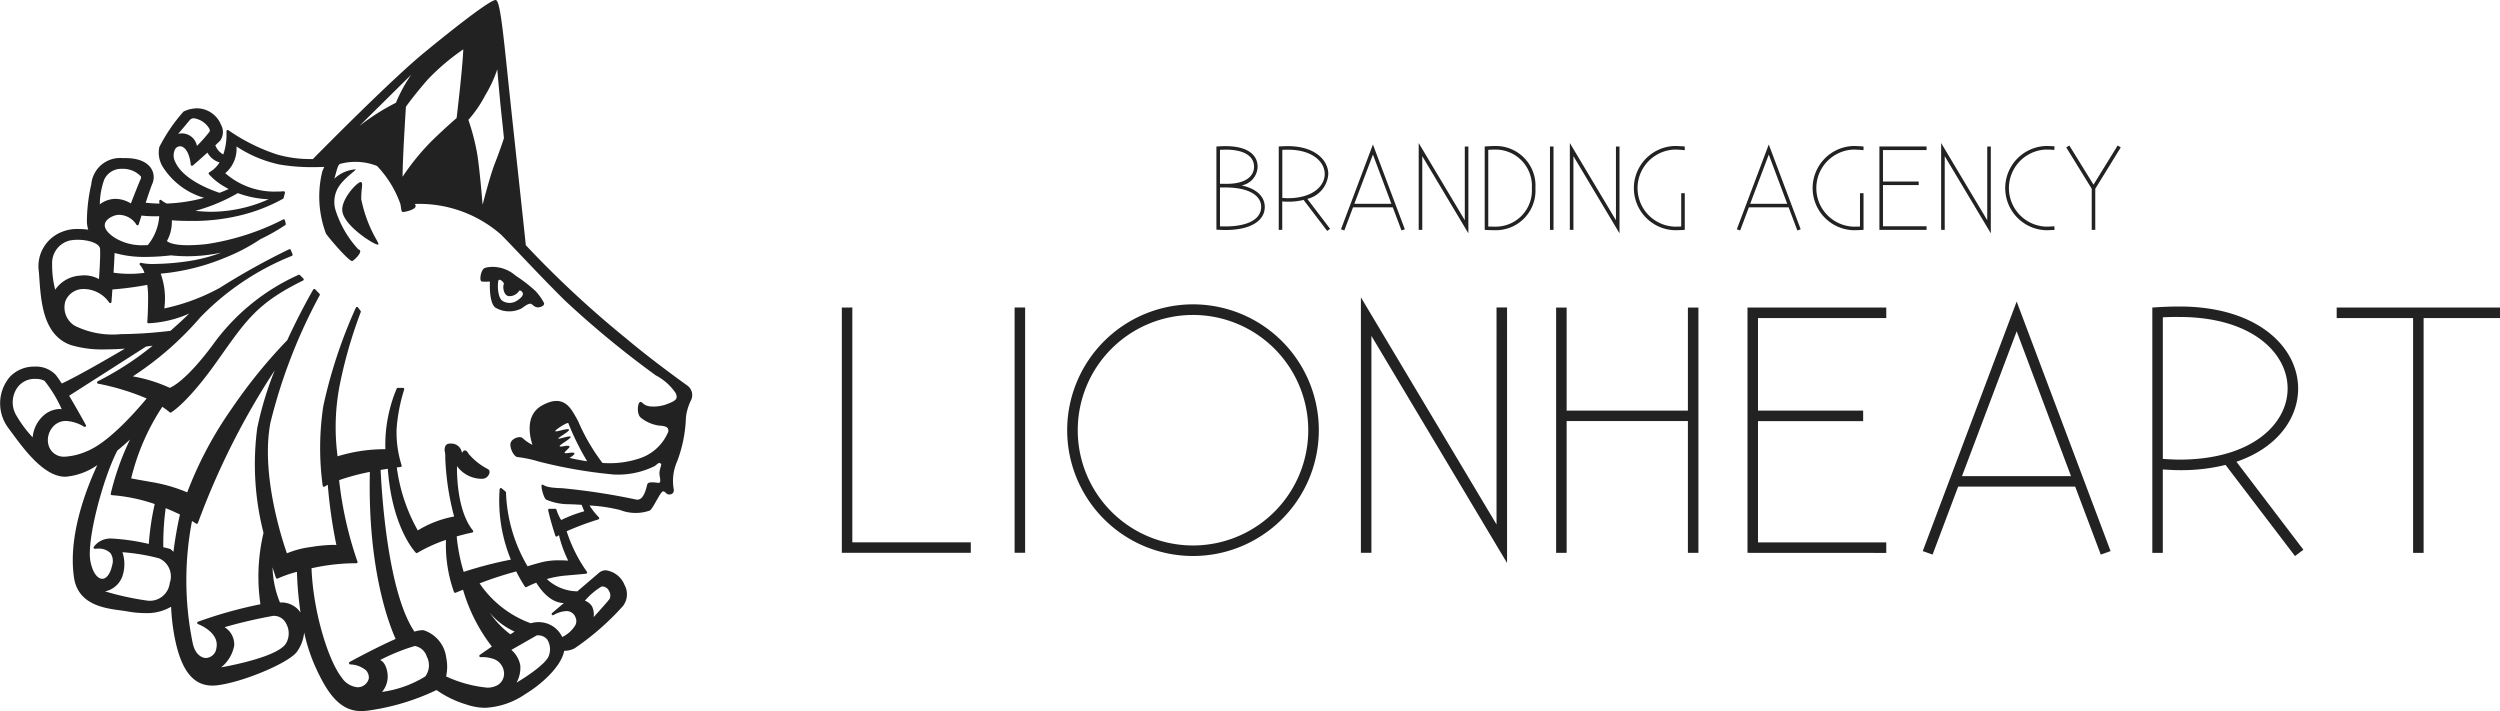 <svg xmlns="http://www.w3.org/2000/svg" width="169.201" height="48.131"><g fill="#222"><g data-name="Group 59"><path data-name="Path 229" d="M36.229 19.684a9.908 9.908 0 0 0-1.324-1.023 2.4 2.4 0 0 0-1.61-.6c-.542.03-.587.12-.677.3s-.181.663 0 .693a3.086 3.086 0 0 0 .541 0s-.089 1.4.361 1.76a1.839 1.839 0 0 0 1.805.045c.189-.141.513-.39.663-.271s.27.241.481.211.406-.151.346-.3a3.677 3.677 0 0 0-.586-.815Zm-1.234.662a.9.9 0 0 1-.963.03c-.391-.21-.357-1.244-.3-1.383s.241 0 .331.119 0 .121 0 .3.06.572.361.631a.773.773 0 0 0 .692-.33c.06-.121.241 0 .271.15s-.151.332-.392.478Z"/><path data-name="Path 230" d="M46.521 26.094c-.422-.3-2.469-1.776-4.183-3.22a68.95 68.95 0 0 1-6.75-6.278c-.19-1.846-.815-7.533-1.165-10.875-.4-3.86-.586-5.626-.857-5.717s-2.574 1.678-4.92 3.611c-2.142 1.765-6.7 6.366-7.469 7.15h-.191a8.029 8.029 0 0 1-2.265-.32 12.689 12.689 0 0 1-3.258-1.629.086.086 0 0 0-.137.077 4.245 4.245 0 0 1-.213 1.561 1.164 1.164 0 0 1-.539-.62c.119-.112.23-.219.323-.31a1 1 0 0 0 .065-1.073 1.78 1.78 0 0 0-1.621-1.121 2.188 2.188 0 0 0-.9.211.094.094 0 0 0-.03.023 11.212 11.212 0 0 0-1.629 2.393 1.838 1.838 0 0 0 .242 1.345 4.931 4.931 0 0 0 2.789 2.087 11 11 0 0 1-2.531.386 1.551 1.551 0 0 1-.357-.225.086.086 0 0 0-.1-.016.085.085 0 0 0-.047.089s.008.059.014.155a9.94 9.94 0 0 1-.931-.058c.173-.527.349-1.048.449-1.286a1.1 1.1 0 0 0-.091-1.052c-.218-.326-.728-.718-1.892-.68a1.96 1.96 0 0 0-2.148 1.76l-.008.037a11.612 11.612 0 0 0-.29 2.559 2.4 2.4 0 0 0 .09.485 5.183 5.183 0 0 0-.653-.044 2.694 2.694 0 0 0-1.087.179 2.493 2.493 0 0 0-1.6 2.72q.016.206.031.432c.116 1.636.273 3.875 2.143 4.526a7.38 7.38 0 0 0 2.322.291c.444 0 .9-.021 1.329-.051-1.119.659-3.222 1.877-4.276 2.36-.156-.241-.3-.444-.4-.577a1.845 1.845 0 0 0-1.437-.567 2.248 2.248 0 0 0-1.675.692 2.777 2.777 0 0 0-.091 3.48c.071.1.148.2.229.31.832 1.131 2.092 2.841 3.461 2.965.054 0 .11.007.166.007a4.408 4.408 0 0 0 2.153-.788c-.791 1.7-1.99 4.843-1.576 7.62.272 1.829 2.067 2.069 3.139 2.213.161.021.307.041.43.063a7.038 7.038 0 0 0 1.246.121 3.224 3.224 0 0 0 1.754-.43 14.548 14.548 0 0 0 .213 1.924c.427 2.327 1.247 3.412 2.58 3.412a2.533 2.533 0 0 0 .279-.015c1.679-.181 4.766-1.455 5.415-2.234a2.687 2.687 0 0 0 .52-1.352 11.932 11.932 0 0 0 .717 2.238c.829 1.854 1.68 3.088 3.136 3.088a3.977 3.977 0 0 0 .629-.056 15.614 15.614 0 0 0 4.476-1.368 6.908 6.908 0 0 0 2.006.975 4.028 4.028 0 0 0 1.3.227 5.233 5.233 0 0 0 2.7-.926c1.021-.612 2.428-1.826 2.636-2.931a1.472 1.472 0 0 0 .718-.178 17.962 17.962 0 0 0 3.25-2.843 1.308 1.308 0 0 0 .113-1.442 1.6 1.6 0 0 0-1.259-.987.712.712 0 0 0-.474.176l-1.468 1.256a.091.091 0 0 0-.03-.009 3.067 3.067 0 0 1-2.026-.829 6.6 6.6 0 0 1 1.222-.232c.994-.086 1.427-.129 1.427-.129a.088.088 0 0 0 .07-.051.086.086 0 0 0-.009-.086 10.105 10.105 0 0 1-1.369-2.739 20.333 20.333 0 0 1 2.145-.8.087.087 0 0 0 .058-.06.083.083 0 0 0-.021-.081 4.9 4.9 0 0 1-.633-.8 10.786 10.786 0 0 1 2.076.307 2.879 2.879 0 0 0 2.016.029c.27-.241.723-1.324.9-1.293s.18.2.391.21.369-.127.308-.4a3.254 3.254 0 0 1 .234-1.828 9.2 9.2 0 0 0 .6-3.009 3.516 3.516 0 0 1 .33-1.113.8.8 0 0 0-.234-1.022ZM35.215 45.041a1.818 1.818 0 0 0-.606-1.055l1.715-.981a.8.8 0 0 1 .709.272 1.234 1.234 0 0 1 .13 1.05c-.119.534-1.448 1.423-2.2 1.874a2.139 2.139 0 0 0 .252-1.16Zm-5.015-.539a2.235 2.235 0 0 0-1.441-1.817.4.4 0 0 0-.182-.035 2 2 0 0 0-.527.1c-1.769-2.625-2.2-9.045-2.289-10.946l.486-.077c.285 3.957 1.824 5.607 1.893 5.678a.087.087 0 0 0 .063.027.088.088 0 0 0 .045-.013 10.274 10.274 0 0 1 1.935-.879 9.548 9.548 0 0 0 .543 3.531.087.087 0 0 0 .08.051.078.078 0 0 0 .033-.008c.008 0 .2-.082.5-.2a11.54 11.54 0 0 0 1.951 3.846c-.446.3-.778.537-.813.562a.086.086 0 0 0-.031.1.084.084 0 0 0 .089.055 2.256 2.256 0 0 1 .968.16 1.073 1.073 0 0 1 .613.939.9.9 0 0 1-.587.863 1.374 1.374 0 0 1-.564.1 8.47 8.47 0 0 1-2.772-.759 3.034 3.034 0 0 0 .007-1.278Zm-6.575.4a.087.087 0 0 0 .082.067 1.756 1.756 0 0 1 1.066.4.72.72 0 0 1 .189.544.771.771 0 0 1-.773.6 1.439 1.439 0 0 1-1.059-.654c-.919-1.158-1.939-4.478-2.046-7.4l.223-.046a13.73 13.73 0 0 1 2.608-.291h.2a.087.087 0 0 0 .087-.087.083.083 0 0 0-.016-.049 25.1 25.1 0 0 1-1.234-5.487c.27-.1.6-.2 1.01-.314.355-.095.72-.177 1.071-.248-.158 6.533 1.281 10.279 1.743 11.306-1.391.617-3.005 1.5-3.109 1.557a.086.086 0 0 0-.042.099Zm9.51-3.449a4.626 4.626 0 0 0 1.7 1.294c-.1.058-.193.12-.293.183a6.072 6.072 0 0 1-1.407-1.48Zm-6.922 4.019c-.1-.515-.308-.724-.486-.8a13.489 13.489 0 0 1 2.345-.951 1.03 1.03 0 0 1 .814.717 1.271 1.271 0 0 1-.1 1.341 7.451 7.451 0 0 1-2.929 1.049 1.624 1.624 0 0 0 .353-1.36ZM14.21 14.333a11.81 11.81 0 0 1-.987-.063 12.1 12.1 0 0 0 2.875-1.2 6.7 6.7 0 0 0 2.083.416 9.635 9.635 0 0 1-3.971.847Zm-.017-5.434a9.97 9.97 0 0 1-.865.976 1.034 1.034 0 0 0-1.01-.846 1.272 1.272 0 0 0-.259.028c.183-.213.471-.547.775-.92a.356.356 0 0 1 .293-.131 1.449 1.449 0 0 1 1.03.687c.045.091.058.166.032.205Zm-2.011 1c.272 0 .628.326.73 1.244a.086.086 0 0 0 .143.056c.007-.006.485-.419.985-.87a1.36 1.36 0 0 0 .82.663 1.961 1.961 0 0 1-.694.671.086.086 0 0 0-.025.13 4.263 4.263 0 0 0 1.072.852c.082.048.17.1.265.147a9.877 9.877 0 0 1-.621.258c-.653-.217-2.466-.909-2.991-2.082a.934.934 0 0 1-.012-.874.393.393 0 0 1 .324-.193ZM8.796 29.752a17.921 17.921 0 0 0-1.3 3.657.086.086 0 0 0 .081.105 11.486 11.486 0 0 1 2.894.6 17.907 17.907 0 0 0-.4 2.7 14.463 14.463 0 0 0-2.526-.367 1.494 1.494 0 0 0-.457.054 1.331 1.331 0 0 0-.739.514.085.085 0 0 0 0 .091.086.086 0 0 0 .084.037 1.6 1.6 0 0 1 .2-.011 1.107 1.107 0 0 1 .844.306.941.941 0 0 1 .115.811c-.121.57-.378.925-.671.925s-.643-.366-.8-1.182c-.278-1.43.872-5.688 1.824-7.5.296-.243.58-.492.847-.738Zm2.947 7.6a2.056 2.056 0 0 0-.205-.189.08.08 0 0 0-.031-.015c-.026-.006-.2-.051-.455-.113a18.071 18.071 0 0 1 .162-2.643c.373.15.694.3.965.428-.14.612-.311 1.498-.44 2.532Zm-3.505 1.772a2.555 2.555 0 0 0 .049-1.75 13.69 13.69 0 0 1 2.476.413 1.333 1.333 0 0 1 .726 1.67 1.354 1.354 0 0 1-1.554 1.188 19.294 19.294 0 0 1-2.823-.619 1.585 1.585 0 0 0 1.122-.902Zm4.761-3.86c.173.105.261.169.263.17a.087.087 0 0 0 .051.017.081.081 0 0 0 .025 0 .091.091 0 0 0 .057-.054 50.72 50.72 0 0 1 5.2-10.335 22.619 22.619 0 0 0-1.186 3.918 18.735 18.735 0 0 0 .426 7.086 12.827 12.827 0 0 0-.209 4.83 29.6 29.6 0 0 0-4.223 1.182.086.086 0 0 0 0 .162c.015.006 1.474.547 1.241 1.629a.75.75 0 0 1-.695.665c-.321 0-.752-.265-.907-1.01a21.225 21.225 0 0 1-.047-8.26Zm2.85 8.46a1.37 1.37 0 0 0-.65-1.277 32.647 32.647 0 0 1 3.294-.766.917.917 0 0 1 .869.516 1.354 1.354 0 0 1 0 1.341c-.513.856-3.394 1.447-4.393 1.629a2.479 2.479 0 0 0 .876-1.443ZM3.51 28.978a1.142 1.142 0 0 1 .962-.486 2.527 2.527 0 0 1 1.219.39.094.094 0 0 0 .045.011.091.091 0 0 0 .088-.087.084.084 0 0 0-.025-.06c-.084-.155-.6-1.093-1.12-1.963l5.207-3.328c.16-.021.311-.04.445-.059a20.5 20.5 0 0 1-3.713 2.409.086.086 0 0 0 .022.163 16.31 16.31 0 0 1 3.286 1c-.795.956-2.606 3-4.052 3.574a4.282 4.282 0 0 1-1.5.367 1.069 1.069 0 0 1-1.111-.875 1.335 1.335 0 0 1 .247-1.056ZM6.755 13.83a5.134 5.134 0 0 1 .3-1.676 1.265 1.265 0 0 1 1.215-.727 1.652 1.652 0 0 1 1.242.489.162.162 0 0 1 .029.154c-.192.431-.564 1.392-.684 1.7a2.007 2.007 0 0 0-1.037-.311 1.763 1.763 0 0 0-1.064.371Zm.344 1.326c.061-.3.45-.528.784-.6a.9.9 0 0 1 .172-.016 1.417 1.417 0 0 1 1.169.65.085.085 0 0 0 .082.059.087.087 0 0 0 .082-.061c0-.007.08-.253.189-.6a7.441 7.441 0 0 0 .9.05c.1 0 .194 0 .3-.005a3.442 3.442 0 0 1-.776 1.956q-.122.006-.25.006a3.5 3.5 0 0 1-2.021-.527c-.47-.318-.688-.636-.63-.912Zm-.328 1.689c.034.438-.04 1.587-.073 2.044a2.076 2.076 0 0 0-1.271-.236 2.207 2.207 0 0 0-1.691.955 6.627 6.627 0 0 1-.207-1.728 1.566 1.566 0 0 1 1.184-1.6 2.674 2.674 0 0 1 .536-.051c.712-.005 1.494.232 1.523.612Zm-2.367 3.6a1.3 1.3 0 0 1 1.2-.884 2.109 2.109 0 0 1 1.782.909.086.086 0 0 0 .16-.039c0-.01.027-.355.06-.838a23.235 23.235 0 0 0 2.363-.312 6.154 6.154 0 0 1 .054.842c0 1.077-.056 1.656-.056 1.662a.083.083 0 0 0 .021.067.1.1 0 0 0 .065.028 7.7 7.7 0 0 0 2.754-.658c-.36.351-.79.749-1.267 1.167a29.149 29.149 0 0 1-3.353.225 5.776 5.776 0 0 1-3.138-.572 1.458 1.458 0 0 1-.639-1.601Zm8.346-2.77a17.154 17.154 0 0 1-2.3.19 3.652 3.652 0 0 1-.89-.072.086.086 0 0 0-.084.146 1.522 1.522 0 0 1 .3.527 7.507 7.507 0 0 1-2.09-.011c.03-.481.057-.964.071-1.333a7.407 7.407 0 0 0 2.1.267 15.434 15.434 0 0 0 1.716-.106 10.364 10.364 0 0 0 1.121.06 11.035 11.035 0 0 0 2.284-.246 10.723 10.723 0 0 1-2.227.577ZM4.177 27.698a.887.887 0 0 0-.17-.016 1.757 1.757 0 0 0-.911.318 2.244 2.244 0 0 0-.885 1.6 7.97 7.97 0 0 1-1.15-1.563 1.727 1.727 0 0 1 .124-1.817 1.425 1.425 0 0 1 1.226-.575 1.265 1.265 0 0 1 .6.125 8.819 8.819 0 0 1 1.167 1.927Zm14.826 13.077h-.056a6.679 6.679 0 0 1-.5-2.379c.133.438.225.7.229.71a.086.086 0 0 0 .049.051.08.08 0 0 0 .032.006.085.085 0 0 0 .039-.009 8.346 8.346 0 0 1 1.3-.452 24.38 24.38 0 0 0 .242 2.751 1.556 1.556 0 0 0-1.334-.679Zm18.345.829a.087.087 0 0 0 .116.022 1.924 1.924 0 0 1 .851-.267.639.639 0 0 1 .637.43.608.608 0 0 1 0 .5 2.041 2.041 0 0 1-.9.823 1.764 1.764 0 0 0-1.61-1.006 1.788 1.788 0 0 0-.518.078 7.132 7.132 0 0 1-3.465-2.7 23.7 23.7 0 0 1 2.48-.809 10.863 10.863 0 0 0 .583 1.026.087.087 0 0 0 .073.04.079.079 0 0 0 .041-.01 6.413 6.413 0 0 1 .657-.293c.743 1.188 1.474 1.374 1.859 1.374h.011l-.795.678a.088.088 0 0 0-.019.113Zm2.709-.583a.985.985 0 0 0-.47-.368 4.783 4.783 0 0 1 1.107-.946.416.416 0 0 1 .106-.014.513.513 0 0 1 .419.306.574.574 0 0 1 .044.526c-.143.2-.76.884-1.085 1.24a1.27 1.27 0 0 0-.119-.745Zm-7.212-34.58a8.7 8.7 0 0 0 .811-1.747s.181 2.122.271 2.935.181 1.715.181 1.715-.225.723-.633 1.76c-.3.778-.753 2.524-.807 2.733h-.008c-.02-.255-.19-2.347-.359-3.405a15.451 15.451 0 0 0-.6-2.32 8.219 8.219 0 0 0 1.144-1.671Zm-3.928-1.024a15.017 15.017 0 0 1 2.438-2.076c-.044 1.263-.451 4.649-.451 4.649s-.754.643-1.67 1.535a16 16 0 0 0-1.987 2.437c0-1.264.226-4.739.226-4.739s.537-.765 1.444-1.802Zm-1.084-.362a10.188 10.188 0 0 0-1.037 1.9 14.85 14.85 0 0 0-2.483 1.58Zm17.515 22.208a2.581 2.581 0 0 1-1.354.241c-.481-.06-.512-.33-.662-.3-.18.036-.271.843.06 1.083a2.553 2.553 0 0 0 1.173.512c.391.03.723.06.663.421a3.166 3.166 0 0 1-1.776 1.745 6.383 6.383 0 0 1-2.678.367 13.461 13.461 0 0 1-1.655-2.85c-.421-.722-.872-1.91-2.437-1.038-1.095.611-.878 1.929-.649 2.664a2.991 2.991 0 0 1-.66-.452c-.18-.181-.723.015-.813.316s.2.933.466.963a8.03 8.03 0 0 1 1.43.3 32.518 32.518 0 0 0 5.079.88 5.59 5.59 0 0 0 2.79-.579c.392-.331.271-.166.392-.166s-.114.407-.083.723.143.617-.1.586-.662-.09-.722.091-.218 1.16-.767 1.038a44.214 44.214 0 0 0-5.01-.767c-1.113-.03-1.143-.181-1.324-.242s.09.964.27 1.024a3.922 3.922 0 0 0 1.354.3c.2 0 .585.015 1.029.044l.178.436a9.177 9.177 0 0 0-1.562.593 2.99 2.99 0 0 1-.318-.7.087.087 0 0 0-.083-.062h-.393a.086.086 0 0 0-.068.032.084.084 0 0 0-.017.073c.186.834.486 1.714.488 1.722a.086.086 0 0 0 .056.054.077.077 0 0 0 .025 0 .088.088 0 0 0 .052-.018c.032-.024.069-.049.109-.075a8.245 8.245 0 0 0 .624 1.721 8.916 8.916 0 0 0-.585-.02 4.757 4.757 0 0 0-1.182.122c-.59.155-.87.244-.982.283a10.5 10.5 0 0 1-1.459-5 .088.088 0 0 0-.03-.059l-.26-.216a.086.086 0 0 0-.141.055 10.478 10.478 0 0 0 .76 4.768 27.028 27.028 0 0 0-3.194.829 12.1 12.1 0 0 1-.472-2.4c.611-.177 1.04-.259 1.049-.262a.085.085 0 0 0 .065-.054.086.086 0 0 0-.014-.084c-1.025-1.259-1.09-3.6-1.081-4.359a2.073 2.073 0 0 0 1.74.858.508.508 0 0 0 .459-.405.224.224 0 0 0-.118-.256 4.278 4.278 0 0 1-1.291-1.023c-.091-.164-.17-.238-.255-.238a.175.175 0 0 0-.158.141.139.139 0 0 1-.051-.019.724.724 0 0 0-.762-.583.4.4 0 0 0-.316.109.608.608 0 0 0-.06.484 1.6 1.6 0 0 1 .018.343 17.869 17.869 0 0 0 .6 4 7.177 7.177 0 0 0-2.459.942 11.834 11.834 0 0 1-1.42-4.262c.155-.02.248-.029.252-.03a.087.087 0 0 0 .065-.04.083.083 0 0 0 .009-.074 7.387 7.387 0 0 1-.341-2.445 11.565 11.565 0 0 1 .514-2.684.087.087 0 0 0-.012-.077.086.086 0 0 0-.07-.036h-.346a.087.087 0 0 0-.079.051 9.807 9.807 0 0 0-.766 4.1 10.843 10.843 0 0 0-3.234.481 14.934 14.934 0 0 1 .132-4.757 30.965 30.965 0 0 1 1.435-5 .086.086 0 0 0-.011-.085l-.172-.23a.088.088 0 0 0-.149.016 33.243 33.243 0 0 0-2.2 6.647 18.926 18.926 0 0 0-.043 5.4.086.086 0 0 0 .052.066.08.08 0 0 0 .033.007.087.087 0 0 0 .05-.017 2.109 2.109 0 0 1 .209-.118 33.506 33.506 0 0 0 .582 4.076 2.345 2.345 0 0 0-.237-.01 10.468 10.468 0 0 0-1.5.146 6.212 6.212 0 0 0-1.61.425c-.247-.7-1.8-5.286-1.114-8.849a36.32 36.32 0 0 1 3.332-8.616.087.087 0 0 0-.013-.1l-.289-.3a.082.082 0 0 0-.072-.026.085.085 0 0 0-.064.041c-.016.028-.854 1.458-1.759 3.426a34.845 34.845 0 0 0-3.769 4.649 25.632 25.632 0 0 0-3 5.649 10.623 10.623 0 0 0-2.27-.673c-.945-.164-1.364-.241-1.524-.271a15.319 15.319 0 0 1 2.107-4.845 4.677 4.677 0 0 1 .5.37.084.084 0 0 0 .056.021.091.091 0 0 0 .043-.011c.046-.027 1.133-.675 3.08-3.424l.278-.392c1.766-2.5 2.571-3.64 5.567-5.11a.087.087 0 0 0 .047-.063.083.083 0 0 0-.024-.075l-.23-.231a.087.087 0 0 0-.09-.02 14.4 14.4 0 0 0-5.86 4.81c-1.753 2.339-2.7 2.778-2.862 2.84a10.188 10.188 0 0 0-2.5-.776 21.583 21.583 0 0 0 4.574-4 17.833 17.833 0 0 1 6.187-4.153.087.087 0 0 0 .048-.046.084.084 0 0 0 0-.067l-.115-.288a.085.085 0 0 0-.049-.048.084.084 0 0 0-.068 0 48.285 48.285 0 0 0-4.691 2.61 13.652 13.652 0 0 1-3.755 1.393 4.94 4.94 0 0 0-.244-2.352 14.822 14.822 0 0 0 4.385-1.092 12.748 12.748 0 0 0 2.377-1.25 13.238 13.238 0 0 0 1.668-.946.087.087 0 0 0 .036-.093l-.057-.23a.086.086 0 0 0-.124-.055 16.822 16.822 0 0 1-5.154 1.661 12.007 12.007 0 0 1-1.28.08c-1.037 0-1.349-.209-1.429-.286a2.639 2.639 0 0 0 .331-1.4c.2.015.67.043 1.275.043a13.564 13.564 0 0 0 3.206-.341 11.57 11.57 0 0 0 3.049-1.163l.005-.005.009-.01a.071.071 0 0 0 .019-.03l.005-.008.087-.345a.084.084 0 0 0-.019-.078.086.086 0 0 0-.075-.029 4.462 4.462 0 0 1-.453.019 5.036 5.036 0 0 1-3.492-1.244 2.147 2.147 0 0 0 .76-1.807 8.508 8.508 0 0 0 2.918 1.223 13.088 13.088 0 0 0 2.275.176c.29 0 .546-.008.749-.016a6.346 6.346 0 0 0-.132.3 7.128 7.128 0 0 0 .249 4.22c.451.609 1.633 1.934 1.783 1.851.2-.113.79-.7.406-.79a7.036 7.036 0 0 1-1.549-2.674 1.941 1.941 0 0 1 .06-1.253c.293-.767 1.31-1.377 1.31-1.489a2.329 2.329 0 0 0-1.445.632c.164-.554.208-.852.362-.994a3.961 3.961 0 0 1 2.527.135 7.163 7.163 0 0 1 1.58 2.573c.068.338.045.541.181.541s.993-.181.835-.474l-.038-.07a8.4 8.4 0 0 1 5.839 2.079c.858.858 2.649 2.814 4.333 4.469a64.53 64.53 0 0 0 6.139 5.054 3.647 3.647 0 0 1 1.355 1.219c.133.341.027.462-.394.643Zm-6.477 3.409c-.091-.113-.633.067-.655-.024s.407-.361.316-.451-.633.09-.655 0 .79-.518.745-.632-.813.18-.836.113.813-.5.722-.61-.9.2-.925.112.835-.632.881-.541a17.516 17.516 0 0 0 1.277 2.582c-.287-.043-.59-.1-.916-.167-.1-.021-.189-.043-.282-.064.167-.097.383-.249.328-.314Z"/><path data-name="Path 231" d="M24.448 13.478c0-.768.135-1.039 0-1.152-.16-.133-1.467 1.2-1.264 2.055s1.6 1.805 2.076 2.053.384.09.226-.2a9.141 9.141 0 0 1-1.038-2.756Z"/></g><g data-name="Group 60"><path data-name="Path 232" d="M57.686 20.811v15.893h8.018v.712h-8.729v-16.6Z"/><path data-name="Path 233" d="M69.381 20.811v16.6h-.712v-16.6Z"/><path data-name="Path 234" d="M80.743 20.598a8.516 8.516 0 1 1-8.516 8.516 8.524 8.524 0 0 1 8.516-8.516Zm0 16.319a7.8 7.8 0 1 0-7.8-7.8 7.795 7.795 0 0 0 7.8 7.8Z"/><path data-name="Path 235" d="M92.106 37.416V20.123l9.18 15.371V20.811h.712v17.293l-9.18-15.371v14.683Z"/><path data-name="Path 236" d="M114.238 37.416v-8.919h-8.207v8.919h-.712v-16.6h.712v6.974h8.207v-6.974h.712v16.6Z"/><path data-name="Path 237" d="M118.271 37.416v-16.6h9.393v.711h-8.682v6.263h7.117v.712h-7.117v8.207h8.682v.712Z"/><path data-name="Path 238" d="m136.489 20.409 6.357 16.889-.664.237-1.732-4.6h-7.921l-1.732 4.6-.664-.237Zm-3.7 11.814h7.377l-3.677-9.8Z"/><path data-name="Path 239" d="M145.67 37.416v-16.6c.617-.047 1.3-.072 1.827-.072 5.361 0 8.042 2.8 8.042 5.551 0 2.016-1.4 4.008-4.175 4.957l4.53 5.954-.569.427-4.7-6.168a12.493 12.493 0 0 1-3.131.356c-.356 0-.712-.024-1.115-.047v5.646Zm.712-15.94v9.583c.38.024.783.048 1.115.048 4.887 0 7.33-2.4 7.33-4.815s-2.443-4.839-7.33-4.839a17.583 17.583 0 0 0-1.115.023Z"/><path data-name="Path 240" d="M163.319 37.416V21.525h-5.171v-.711h11.054v.711h-5.171v15.894Z"/></g><g data-name="Group 61"><path data-name="Path 241" d="M82.948 9.891c1.5 0 2.168.6 2.168 1.394a1.323 1.323 0 0 1-1.088 1.266c1 .209 1.572.742 1.572 1.459 0 .951-.992 1.556-2.652 1.556-.177 0-.411-.008-.621-.024V9.916c.21-.017.444-.025.621-.025Zm-.379.25v2.3h.459c1.282 0 1.846-.515 1.846-1.161 0-.661-.589-1.153-1.927-1.153-.112.005-.241.005-.378.014Zm2.789 3.869c0-.822-.911-1.322-2.418-1.322h-.371v2.628c.137.008.266.008.379.008 1.499 0 2.407-.492 2.407-1.314Z"/><path data-name="Path 242" d="M86.546 15.558V9.915c.21-.016.444-.024.621-.024 1.822 0 2.732.951 2.732 1.886a1.855 1.855 0 0 1-1.419 1.685l1.54 2.023-.194.145-1.6-2.1a4.246 4.246 0 0 1-1.064.121c-.121 0-.242-.008-.379-.017v1.919Zm.242-5.417v3.257c.128.008.266.016.379.016 1.66 0 2.491-.814 2.491-1.637s-.83-1.645-2.491-1.645c-.113 0-.242 0-.379.009Z"/><path data-name="Path 243" d="m92.92 9.778 2.16 5.739-.226.081-.589-1.564h-2.692l-.588 1.564-.226-.081Zm-1.257 4.014h2.507l-1.249-3.329Z"/><path data-name="Path 244" d="M96.018 15.558V9.681l3.12 5.224V9.916h.242v5.876l-3.12-5.223v4.989Z"/><path data-name="Path 245" d="M103.918 12.736a2.682 2.682 0 0 1-2.733 2.845c-.177 0-.492-.008-.7-.024V9.914c.209-.016.524-.033.7-.033a2.685 2.685 0 0 1 2.733 2.855Zm-.242 0a2.457 2.457 0 0 0-2.491-2.612c-.112 0-.33.008-.459.016v5.191c.138.008.347.008.459.008a2.45 2.45 0 0 0 2.491-2.603Z"/><path data-name="Path 246" d="M105.143 9.915v5.643h-.24V9.915Z"/><path data-name="Path 247" d="M106.248 15.558V9.681l3.12 5.224V9.916h.241v5.876l-3.119-5.223v4.989Z"/><path data-name="Path 248" d="M114.026 13.074v2.483c-.209.016-.524.024-.7.024a2.852 2.852 0 0 1 0-5.7c.177 0 .492.017.7.033v.25a6.79 6.79 0 0 0-.7-.04 2.61 2.61 0 0 0 0 5.215c.113 0 .323 0 .459-.008v-2.257Z"/><path data-name="Path 249" d="m119.711 9.778 2.16 5.739-.226.081-.589-1.564h-2.692l-.589 1.564-.226-.081Zm-1.258 4.014h2.507l-1.249-3.329Z"/><path data-name="Path 250" d="M126.125 13.074v2.483c-.209.016-.524.024-.7.024a2.852 2.852 0 0 1 0-5.7c.178 0 .492.017.7.033v.25a6.8 6.8 0 0 0-.7-.04 2.61 2.61 0 0 0 0 5.215c.113 0 .323 0 .459-.008v-2.257Z"/><path data-name="Path 251" d="M127.199 15.558V9.915h3.192v.242h-2.951v2.128h2.418v.241h-2.418v2.789h2.951v.242Z"/><path data-name="Path 252" d="M131.378 15.558V9.681l3.12 5.224V9.916h.241v5.876l-3.119-5.223v4.989Z"/><path data-name="Path 253" d="M139.056 15.557a7.616 7.616 0 0 1-.6.024 2.852 2.852 0 0 1 .008-5.7c.169 0 .411.009.589.025l-.017.242a6.853 6.853 0 0 0-.572-.025 2.61 2.61 0 0 0-.008 5.215c.153 0 .4-.008.58-.024Z"/><path data-name="Path 254" d="M141.569 15.558v-2.782l-1.725-2.8.209-.129 1.636 2.652 1.636-2.652.209.129-1.725 2.8v2.782Z"/></g></g></svg>